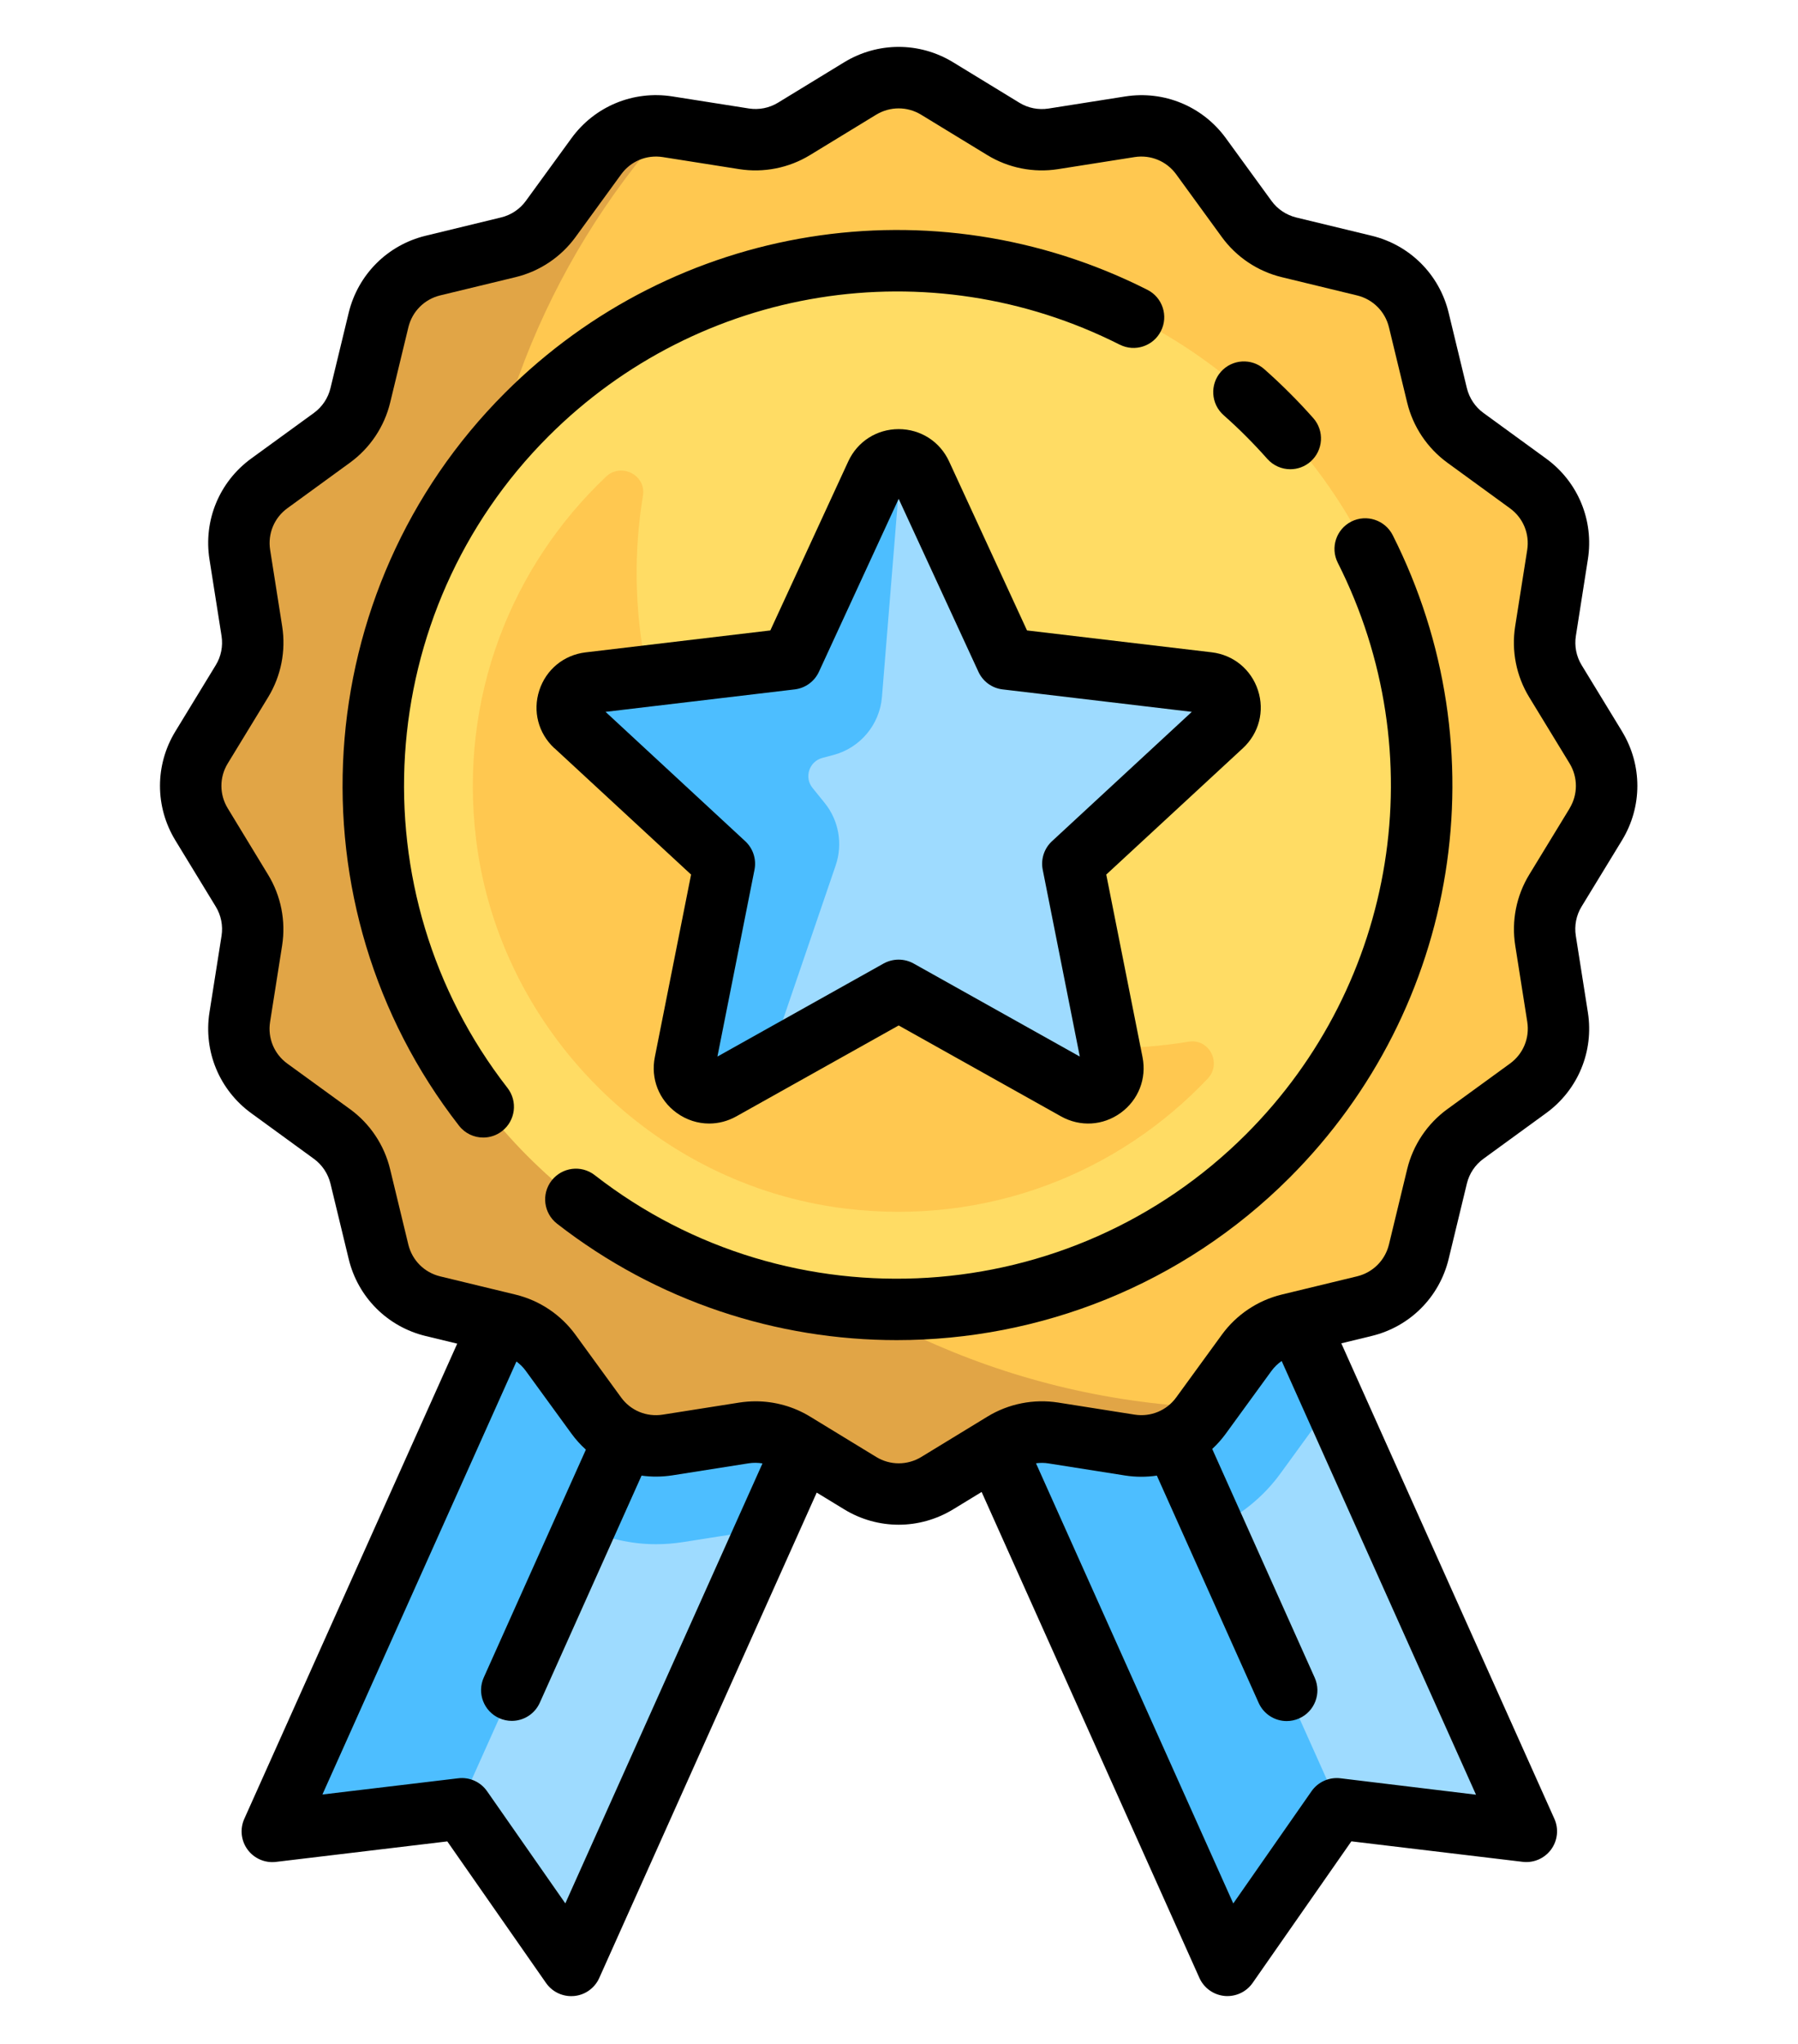 <?xml version="1.0" encoding="UTF-8" standalone="no"?>
<!-- Generator: Adobe Illustrator 19.0.0, SVG Export Plug-In . SVG Version: 6.00 Build 0)  -->

<svg
   xmlns:dc="http://purl.org/dc/elements/1.1/"
   xmlns:cc="http://creativecommons.org/ns#"
   xmlns:rdf="http://www.w3.org/1999/02/22-rdf-syntax-ns#"
   xmlns:svg="http://www.w3.org/2000/svg"
   xmlns="http://www.w3.org/2000/svg"
   xmlns:sodipodi="http://sodipodi.sourceforge.net/DTD/sodipodi-0.dtd"
   xmlns:inkscape="http://www.inkscape.org/namespaces/inkscape"
   version="1.1"
   id="Layer_1"
   x="0px"
   y="0px"
   viewBox="0 0 22 25"
   xml:space="preserve"
   sodipodi:docname="medalwin Final.svg"
   width="22"
   height="25"
   inkscape:version="0.92.3 (2405546, 2018-03-11)"><defs
   id="defs69">
	
	

	
	
</defs><sodipodi:namedview
   pagecolor="#ffffff"
   bordercolor="#666666"
   borderopacity="1"
   objecttolerance="10"
   gridtolerance="10"
   guidetolerance="10"
   inkscape:pageopacity="0"
   inkscape:pageshadow="2"
   inkscape:window-width="1920"
   inkscape:window-height="1001"
   id="namedview67"
   showgrid="false"
   inkscape:pagecheckerboard="true"
   inkscape:zoom="14.75003"
   inkscape:cx="-12.207107"
   inkscape:cy="20.441878"
   inkscape:window-x="-9"
   inkscape:window-y="-9"
   inkscape:window-maximized="1"
   inkscape:current-layer="Layer_1" />













<g
   id="g36"
   transform="translate(0,-486.999)">
</g>
<g
   id="g38"
   transform="translate(0,-486.999)">
</g>
<g
   id="g40"
   transform="translate(0,-486.999)">
</g>
<g
   id="g42"
   transform="translate(0,-486.999)">
</g>
<g
   id="g44"
   transform="translate(0,-486.999)">
</g>
<g
   id="g46"
   transform="translate(0,-486.999)">
</g>
<g
   id="g48"
   transform="translate(0,-486.999)">
</g>
<g
   id="g50"
   transform="translate(0,-486.999)">
</g>
<g
   id="g52"
   transform="translate(0,-486.999)">
</g>
<g
   id="g54"
   transform="translate(0,-486.999)">
</g>
<g
   id="g56"
   transform="translate(0,-486.999)">
</g>
<g
   id="g58"
   transform="translate(0,-486.999)">
</g>
<g
   id="g60"
   transform="translate(0,-486.999)">
</g>
<g
   id="g62"
   transform="translate(0,-486.999)">
</g>
<g
   id="g64"
   transform="translate(0,-486.999)">
</g>
<g
   id="g1118"
   transform="matrix(0.769,0,0,0.769,0.23,0.191)"><polygon
     transform="matrix(0.061,0,0,0.061,-1.502,0.498)"
     style="fill:#9edbff;fill-opacity:1"
     points="361.171,335.434 281.818,368.812 342.388,503.93 371.094,462.768 420.922,468.726 "
     id="polygon2-9" /><polygon
     transform="matrix(0.061,0,0,0.061,-1.502,0.498)"
     style="fill:#9edbff;fill-opacity:1"
     points="91.408,468.726 141.236,462.768 169.941,503.93 230.512,368.812 151.159,335.434 "
     id="polygon4-3" /><path
     style="fill:#4dbeff;fill-opacity:1;stroke-width:0.061"
     d="M 10.01,21.802 7.651,20.81 4.033,28.882 6.995,28.528 8.999,24.059 c 0.354,0.163 0.741,0.254 1.14,0.254 0.142,0 0.285,-0.011 0.426,-0.033 l 1.077,-0.169 0.19,0.116 0.625,-1.395 z"
     id="path8-2"
     inkscape:connector-curvature="0" /><path
     style="fill:#4dbeff;fill-opacity:1;stroke-width:0.061"
     d="m 19.018,24.052 c 0.415,-0.194 0.783,-0.487 1.058,-0.866 l 0.641,-0.881 0.29,-0.07 -0.638,-1.424 -2.359,0.992 -2.447,1.029 3.668,8.182 1.738,-2.493 0.055,0.007 z"
     id="path10-6"
     inkscape:connector-curvature="0" /><path
     inkscape:connector-curvature="0"
     id="path14-8"
     d="m 25.092,12.864 -0.643,1.054 c -0.145,0.238 -0.201,0.52 -0.158,0.795 l 0.192,1.218 c 0.069,0.436 -0.113,0.874 -0.47,1.133 l -0.996,0.725 c -0.226,0.164 -0.386,0.403 -0.451,0.674 l -0.29,1.199 c -0.104,0.428 -0.438,0.763 -0.866,0.866 l -1.199,0.29 c -0.271,0.066 -0.51,0.226 -0.674,0.451 L 18.812,22.266 c -0.26,0.357 -0.697,0.538 -1.134,0.47 l -1.217,-0.192 c -0.275,-0.043 -0.557,0.013 -0.795,0.158 l -1.054,0.643 c -0.376,0.229 -0.848,0.229 -1.224,0 L 12.334,22.701 C 12.096,22.556 11.814,22.501 11.539,22.544 l -1.218,0.192 C 9.885,22.804 9.447,22.623 9.188,22.266 L 8.463,21.269 C 8.299,21.044 8.06,20.884 7.789,20.818 L 6.59,20.528 C 6.161,20.424 5.827,20.09 5.724,19.662 L 5.433,18.463 C 5.368,18.192 5.208,17.953 4.982,17.788 L 3.986,17.064 C 3.629,16.804 3.448,16.366 3.516,15.93 L 3.708,14.713 C 3.751,14.438 3.695,14.156 3.55,13.918 L 2.907,12.864 c -0.229,-0.376 -0.229,-0.848 0,-1.224 l 0.643,-1.054 C 3.695,10.348 3.751,10.066 3.708,9.791 L 3.516,8.573 C 3.448,8.137 3.629,7.699 3.986,7.439 L 4.983,6.715 C 5.208,6.551 5.368,6.312 5.434,6.04 L 5.724,4.841 C 5.828,4.413 6.162,4.079 6.59,3.975 L 7.789,3.685 C 8.06,3.62 8.299,3.46 8.463,3.234 L 9.188,2.238 C 9.448,1.881 9.885,1.699 10.322,1.768 l 1.217,0.192 C 11.814,2.003 12.096,1.947 12.334,1.802 l 1.054,-0.643 c 0.376,-0.229 0.848,-0.229 1.224,0 l 1.054,0.643 c 0.238,0.145 0.52,0.201 0.795,0.158 l 1.218,-0.192 c 0.436,-0.069 0.874,0.113 1.133,0.47 l 0.725,0.996 c 0.164,0.226 0.403,0.386 0.674,0.451 l 1.199,0.29 c 0.428,0.104 0.763,0.438 0.866,0.866 l 0.29,1.199 c 0.066,0.271 0.226,0.51 0.451,0.674 l 0.996,0.725 c 0.357,0.26 0.538,0.697 0.47,1.134 l -0.192,1.217 c -0.043,0.275 0.013,0.557 0.158,0.795 l 0.643,1.054 c 0.229,0.376 0.229,0.848 0,1.224 z"
     style="fill:#ffc850;stroke-width:0.061" /><path
     inkscape:connector-curvature="0"
     id="path16-3"
     d="m 7.225,9.906 c 0,-3.125 1.172,-5.974 3.098,-8.138 l -0.001,-1.817e-4 C 9.885,1.699 9.448,1.881 9.188,2.238 L 8.463,3.234 C 8.299,3.46 8.06,3.62 7.789,3.685 L 6.59,3.975 C 6.162,4.079 5.828,4.413 5.724,4.841 L 5.434,6.04 C 5.368,6.312 5.208,6.55 4.983,6.715 L 3.986,7.439 C 3.629,7.699 3.448,8.137 3.516,8.573 l 0.192,1.218 c 0.043,0.275 -0.013,0.557 -0.158,0.795 l -0.643,1.054 c -0.229,0.376 -0.229,0.848 0,1.224 l 0.643,1.054 c 0.145,0.238 0.201,0.52 0.158,0.795 l -0.192,1.217 c -0.069,0.436 0.113,0.874 0.47,1.133 l 0.996,0.725 c 0.226,0.164 0.386,0.403 0.451,0.674 l 0.29,1.199 c 0.104,0.428 0.438,0.763 0.866,0.866 l 1.199,0.29 c 0.271,0.066 0.51,0.226 0.674,0.451 l 0.725,0.996 c 0.26,0.357 0.697,0.538 1.133,0.47 l 1.218,-0.192 c 0.275,-0.043 0.557,0.013 0.795,0.158 l 1.054,0.643 c 0.376,0.229 0.848,0.229 1.224,0 l 1.054,-0.643 c 0.238,-0.145 0.52,-0.201 0.795,-0.158 l 1.217,0.192 c 0.436,0.069 0.874,-0.113 1.133,-0.47 l 0.092,-0.126 C 12.404,21.842 7.225,16.48 7.225,9.906 Z"
     style="fill:#e1a546;stroke-width:0.061" /><circle
     id="circle18-6"
     r="8.339"
     cy="12.252"
     cx="14"
     style="fill:#ffdc64;stroke-width:0.061" /><path
     inkscape:connector-curvature="0"
     id="path20-0"
     d="M 15.883,16.271 C 12.929,15.684 10.566,13.319 9.979,10.365 9.792,9.421 9.788,8.504 9.931,7.637 9.986,7.308 9.585,7.105 9.343,7.334 c -1.496,1.416 -2.348,3.505 -2.065,5.784 0.376,3.026 2.828,5.478 5.854,5.854 2.28,0.283 4.369,-0.568 5.785,-2.064 0.229,-0.242 0.026,-0.642 -0.302,-0.588 -0.869,0.144 -1.787,0.139 -2.732,-0.049 z"
     style="fill:#ffc850;stroke-width:0.061" /><path
     inkscape:connector-curvature="0"
     id="path22-1"
     d="m 14,15.503 -2.822,1.58 c -0.294,0.164 -0.645,-0.091 -0.579,-0.421 L 11.229,13.49 8.854,11.294 C 8.607,11.065 8.742,10.652 9.076,10.613 l 3.212,-0.381 1.355,-2.937 c 0.141,-0.306 0.575,-0.306 0.716,0 l 1.355,2.937 3.212,0.381 c 0.334,0.04 0.468,0.453 0.221,0.681 l -2.374,2.196 0.63,3.172 c 0.066,0.33 -0.286,0.585 -0.579,0.421 z"
     style="fill:#9edbff;fill-opacity:1;stroke-width:0.061" /><path
     inkscape:connector-curvature="0"
     id="path24-5"
     d="M 14,7.561 14.315,7.246 C 14.148,7.003 13.773,7.011 13.642,7.295 l -1.355,2.937 -3.212,0.381 c -0.334,0.04 -0.468,0.453 -0.221,0.681 l 2.374,2.196 -0.63,3.172 c -0.066,0.33 0.286,0.585 0.579,0.421 l 0.744,-0.416 1.077,-3.152 c 0.116,-0.34 0.049,-0.716 -0.177,-0.994 l -0.191,-0.236 c -0.137,-0.168 -0.055,-0.422 0.155,-0.478 l 0.18,-0.048 c 0.425,-0.114 0.733,-0.483 0.769,-0.922 z"
     style="fill:#4dbeff;fill-opacity:1;stroke-width:0.061" /><path
     style="stroke-width:0.061"
     inkscape:connector-curvature="0"
     id="path26-1"
     d="m 17.517,5.233 c 0.241,0.122 0.535,0.025 0.656,-0.216 0.122,-0.241 0.025,-0.535 -0.216,-0.656 C 14.547,2.638 10.439,3.297 7.735,6.001 4.593,9.143 4.278,14.154 7.004,17.656 c 0.096,0.124 0.24,0.189 0.386,0.189 0.105,0 0.211,-0.034 0.3,-0.103 0.213,-0.166 0.251,-0.473 0.086,-0.686 -2.423,-3.114 -2.143,-7.57 0.651,-10.364 2.405,-2.405 6.058,-2.991 9.091,-1.458 z" /><path
     style="stroke-width:0.061"
     inkscape:connector-curvature="0"
     id="path28-5"
     d="m 21.203,8.047 c -0.241,0.122 -0.338,0.415 -0.216,0.656 1.531,3.032 0.945,6.685 -1.459,9.089 -2.795,2.795 -7.25,3.075 -10.364,0.651 -0.213,-0.166 -0.52,-0.127 -0.686,0.086 -0.166,0.213 -0.127,0.52 0.086,0.686 1.595,1.241 3.503,1.852 5.406,1.852 2.274,0 4.539,-0.873 6.25,-2.584 2.703,-2.703 3.362,-6.811 1.64,-10.221 C 21.738,8.023 21.444,7.926 21.203,8.047 Z" /><path
     style="stroke-width:0.061"
     inkscape:connector-curvature="0"
     id="path30-6"
     d="m 19.17,6.355 c 0.122,0.108 0.243,0.221 0.358,0.337 0.116,0.116 0.229,0.236 0.337,0.358 0.097,0.109 0.231,0.165 0.366,0.165 0.115,0 0.23,-0.04 0.323,-0.122 C 20.757,6.913 20.776,6.605 20.597,6.402 20.476,6.266 20.349,6.13 20.219,6.001 20.089,5.871 19.954,5.744 19.817,5.623 19.615,5.444 19.306,5.463 19.127,5.665 18.949,5.867 18.968,6.176 19.17,6.355 Z" /><path
     style="stroke-width:0.061"
     inkscape:connector-curvature="0"
     id="path32-8"
     d="M 25.51,11.385 24.867,10.331 c -0.085,-0.139 -0.117,-0.304 -0.092,-0.464 L 24.966,8.649 C 25.064,8.029 24.809,7.414 24.301,7.045 L 23.305,6.32 c -0.132,-0.096 -0.225,-0.236 -0.264,-0.394 L 22.751,4.727 C 22.604,4.118 22.134,3.648 21.525,3.501 L 20.326,3.211 C 20.168,3.172 20.028,3.079 19.932,2.947 L 19.207,1.951 C 18.838,1.443 18.223,1.188 17.603,1.286 l -1.218,0.192 c -0.161,0.025 -0.326,-0.007 -0.464,-0.092 L 14.866,0.742 c -0.534,-0.326 -1.198,-0.326 -1.733,0 L 12.08,1.385 c -0.139,0.085 -0.304,0.117 -0.464,0.092 L 10.398,1.285 C 9.777,1.188 9.162,1.443 8.793,1.951 L 8.068,2.947 C 7.973,3.078 7.833,3.172 7.674,3.21 L 6.475,3.501 C 5.867,3.648 5.397,4.118 5.249,4.727 L 4.959,5.926 C 4.921,6.084 4.827,6.224 4.695,6.32 L 3.699,7.044 C 3.191,7.414 2.936,8.028 3.034,8.649 l 0.192,1.218 c 0.025,0.161 -0.007,0.326 -0.092,0.464 l -0.643,1.054 c -0.326,0.534 -0.326,1.198 6.1e-5,1.733 l 0.643,1.054 c 0.085,0.139 0.117,0.304 0.092,0.464 l -0.192,1.217 c -0.098,0.62 0.157,1.235 0.665,1.605 L 4.695,18.183 c 0.132,0.096 0.225,0.236 0.264,0.394 l 0.29,1.199 c 0.147,0.609 0.617,1.079 1.226,1.226 l 0.501,0.121 -3.388,7.558 c -0.072,0.161 -0.052,0.348 0.052,0.489 0.104,0.142 0.277,0.217 0.452,0.196 l 2.726,-0.326 1.571,2.252 c 0.092,0.132 0.242,0.209 0.401,0.209 0.015,0 0.031,-7.26e-4 0.046,-0.002 0.175,-0.016 0.328,-0.126 0.4,-0.287 l 3.46,-7.72 0.438,0.267 c 0.267,0.163 0.567,0.244 0.866,0.244 0.3,0 0.599,-0.082 0.866,-0.244 l 0.454,-0.277 3.465,7.729 c 0.072,0.161 0.225,0.27 0.4,0.287 0.015,0.002 0.031,0.002 0.046,0.002 0.159,0 0.309,-0.077 0.401,-0.209 l 1.571,-2.252 2.726,0.326 c 0.175,0.021 0.347,-0.054 0.452,-0.196 0.104,-0.142 0.124,-0.329 0.052,-0.489 l -3.39,-7.562 0.482,-0.117 c 0.609,-0.147 1.079,-0.617 1.226,-1.226 l 0.29,-1.199 c 0.038,-0.158 0.132,-0.298 0.264,-0.394 l 0.996,-0.725 c 0.508,-0.369 0.763,-0.984 0.665,-1.604 l -0.192,-1.218 c -0.025,-0.161 0.007,-0.326 0.092,-0.464 l 0.643,-1.054 v 0 c 0.326,-0.534 0.326,-1.198 -6.2e-5,-1.733 z M 8.696,30.026 7.451,28.242 C 7.348,28.094 7.172,28.014 6.992,28.036 l -2.161,0.258 3.087,-6.887 c 0.056,0.041 0.107,0.091 0.149,0.149 l 0.725,0.996 c 0.069,0.095 0.146,0.18 0.231,0.257 l -1.625,3.625 c -0.11,0.246 -2.42e-4,0.535 0.246,0.646 0.065,0.029 0.133,0.043 0.2,0.043 0.187,0 0.365,-0.108 0.446,-0.289 l 1.619,-3.612 c 0.159,0.022 0.323,0.021 0.488,-0.004 l 1.218,-0.192 c 0.073,-0.011 0.147,-0.01 0.218,0.002 z m 12.332,-1.99 c -0.179,-0.021 -0.356,0.058 -0.459,0.206 l -1.245,1.785 -3.139,-7.001 c 0.066,-0.009 0.133,-0.009 0.199,0.002 l 1.217,0.192 c 0.171,0.027 0.342,0.026 0.507,0.002 l 1.62,3.615 c 0.081,0.181 0.259,0.289 0.446,0.289 0.067,0 0.135,-0.014 0.2,-0.043 0.246,-0.11 0.356,-0.399 0.246,-0.646 l -1.631,-3.639 c 0.079,-0.073 0.151,-0.154 0.216,-0.243 l 0.725,-0.996 c 0.046,-0.063 0.102,-0.117 0.164,-0.16 l 3.092,6.898 z m 3.648,-15.427 -0.643,1.054 c -0.205,0.336 -0.284,0.736 -0.223,1.125 l 0.192,1.218 c 0.04,0.256 -0.065,0.51 -0.275,0.662 l -0.997,0.725 c -0.319,0.232 -0.546,0.571 -0.639,0.954 l -0.29,1.199 c -0.061,0.251 -0.255,0.445 -0.506,0.506 l -1.199,0.29 c -0.383,0.093 -0.722,0.32 -0.954,0.639 l -0.725,0.996 c -0.152,0.21 -0.406,0.315 -0.662,0.275 l -1.217,-0.192 c -0.389,-0.061 -0.789,0.018 -1.125,0.223 l -1.054,0.643 c -0.221,0.134 -0.495,0.134 -0.715,0 l -1.054,-0.643 c -0.262,-0.16 -0.563,-0.243 -0.867,-0.243 -0.086,0 -0.172,0.007 -0.258,0.02 l -1.218,0.192 C 9.989,22.293 9.735,22.188 9.583,21.978 L 8.858,20.982 C 8.626,20.663 8.287,20.436 7.904,20.343 L 6.705,20.053 C 6.453,19.992 6.259,19.798 6.198,19.547 L 5.908,18.348 C 5.815,17.964 5.589,17.625 5.27,17.393 L 4.273,16.669 c -0.21,-0.152 -0.315,-0.406 -0.275,-0.662 l 0.192,-1.217 c 0.061,-0.389 -0.018,-0.789 -0.223,-1.125 L 3.325,12.609 c -0.135,-0.221 -0.135,-0.495 0,-0.715 l 0.643,-1.054 C 4.173,10.503 4.252,10.104 4.191,9.715 L 3.999,8.497 C 3.959,8.241 4.064,7.987 4.274,7.835 L 5.27,7.11 C 5.589,6.878 5.816,6.539 5.909,6.155 L 6.199,4.956 C 6.26,4.705 6.454,4.511 6.705,4.45 L 7.904,4.16 C 8.288,4.067 8.627,3.84 8.859,3.521 l 0.725,-0.996 c 0.152,-0.21 0.406,-0.315 0.662,-0.275 l 1.217,0.192 c 0.389,0.061 0.789,-0.018 1.125,-0.223 l 1.054,-0.643 c 0.221,-0.134 0.495,-0.134 0.715,0 l 1.054,0.643 c 0.336,0.205 0.736,0.284 1.125,0.223 l 1.218,-0.192 c 0.256,-0.04 0.51,0.065 0.662,0.275 l 0.725,0.996 c 0.232,0.319 0.571,0.546 0.954,0.639 L 21.295,4.451 c 0.251,0.061 0.445,0.255 0.506,0.506 l 0.29,1.199 c 0.093,0.383 0.32,0.722 0.639,0.955 l 0.996,0.725 c 0.21,0.152 0.315,0.406 0.275,0.662 l -0.192,1.217 c -0.061,0.389 0.018,0.789 0.223,1.125 l 0.643,1.054 c 0.134,0.221 0.134,0.495 -1.21e-4,0.715 z" /><path
     style="stroke-width:0.061"
     inkscape:connector-curvature="0"
     id="path34-2"
     d="m 8.523,11.652 2.174,2.01 -0.577,2.904 c -0.068,0.342 0.065,0.681 0.347,0.886 0.156,0.113 0.336,0.17 0.518,0.17 0.148,0 0.296,-0.038 0.432,-0.114 l 2.583,-1.446 2.583,1.446 c 0.304,0.17 0.668,0.149 0.95,-0.056 0.282,-0.205 0.415,-0.545 0.347,-0.886 l -0.577,-2.904 2.174,-2.01 c 0.256,-0.237 0.348,-0.59 0.24,-0.921 -0.108,-0.331 -0.39,-0.563 -0.736,-0.604 L 16.042,9.779 14.802,7.09 C 14.656,6.774 14.348,6.577 14,6.577 c -0.349,0 -0.656,0.197 -0.802,0.513 L 11.958,9.779 9.018,10.128 c -0.346,0.041 -0.628,0.273 -0.736,0.604 -0.108,0.331 -0.016,0.684 0.24,0.921 z m 3.822,-0.935 c 0.169,-0.02 0.315,-0.126 0.386,-0.28 l 1.269,-2.751 1.269,2.751 c 0.071,0.154 0.217,0.261 0.386,0.28 l 3.009,0.357 -2.224,2.057 c -0.125,0.115 -0.181,0.287 -0.148,0.454 l 0.59,2.972 -2.644,-1.48 c -0.074,-0.041 -0.156,-0.062 -0.239,-0.062 -0.082,0 -0.164,0.021 -0.239,0.062 l -2.644,1.48 0.59,-2.972 c 0.033,-0.167 -0.023,-0.339 -0.148,-0.454 L 9.336,11.074 Z" /></g><g
   id="g36-2"
   transform="translate(-37.586,-488.065)">
</g><g
   id="g38-8"
   transform="translate(-37.586,-488.065)">
</g><g
   id="g40-5"
   transform="translate(-37.586,-488.065)">
</g><g
   id="g42-5"
   transform="translate(-37.586,-488.065)">
</g><g
   id="g44-5"
   transform="translate(-37.586,-488.065)">
</g><g
   id="g46-3"
   transform="translate(-37.586,-488.065)">
</g><g
   id="g48-6"
   transform="translate(-37.586,-488.065)">
</g><g
   id="g50-1"
   transform="translate(-37.586,-488.065)">
</g><g
   id="g52-8"
   transform="translate(-37.586,-488.065)">
</g><g
   id="g54-0"
   transform="translate(-37.586,-488.065)">
</g><g
   id="g56-3"
   transform="translate(-37.586,-488.065)">
</g><g
   id="g58-9"
   transform="translate(-37.586,-488.065)">
</g><g
   id="g60-5"
   transform="translate(-37.586,-488.065)">
</g><g
   id="g62-6"
   transform="translate(-37.586,-488.065)">
</g><g
   id="g64-2"
   transform="translate(-37.586,-488.065)">
</g></svg>